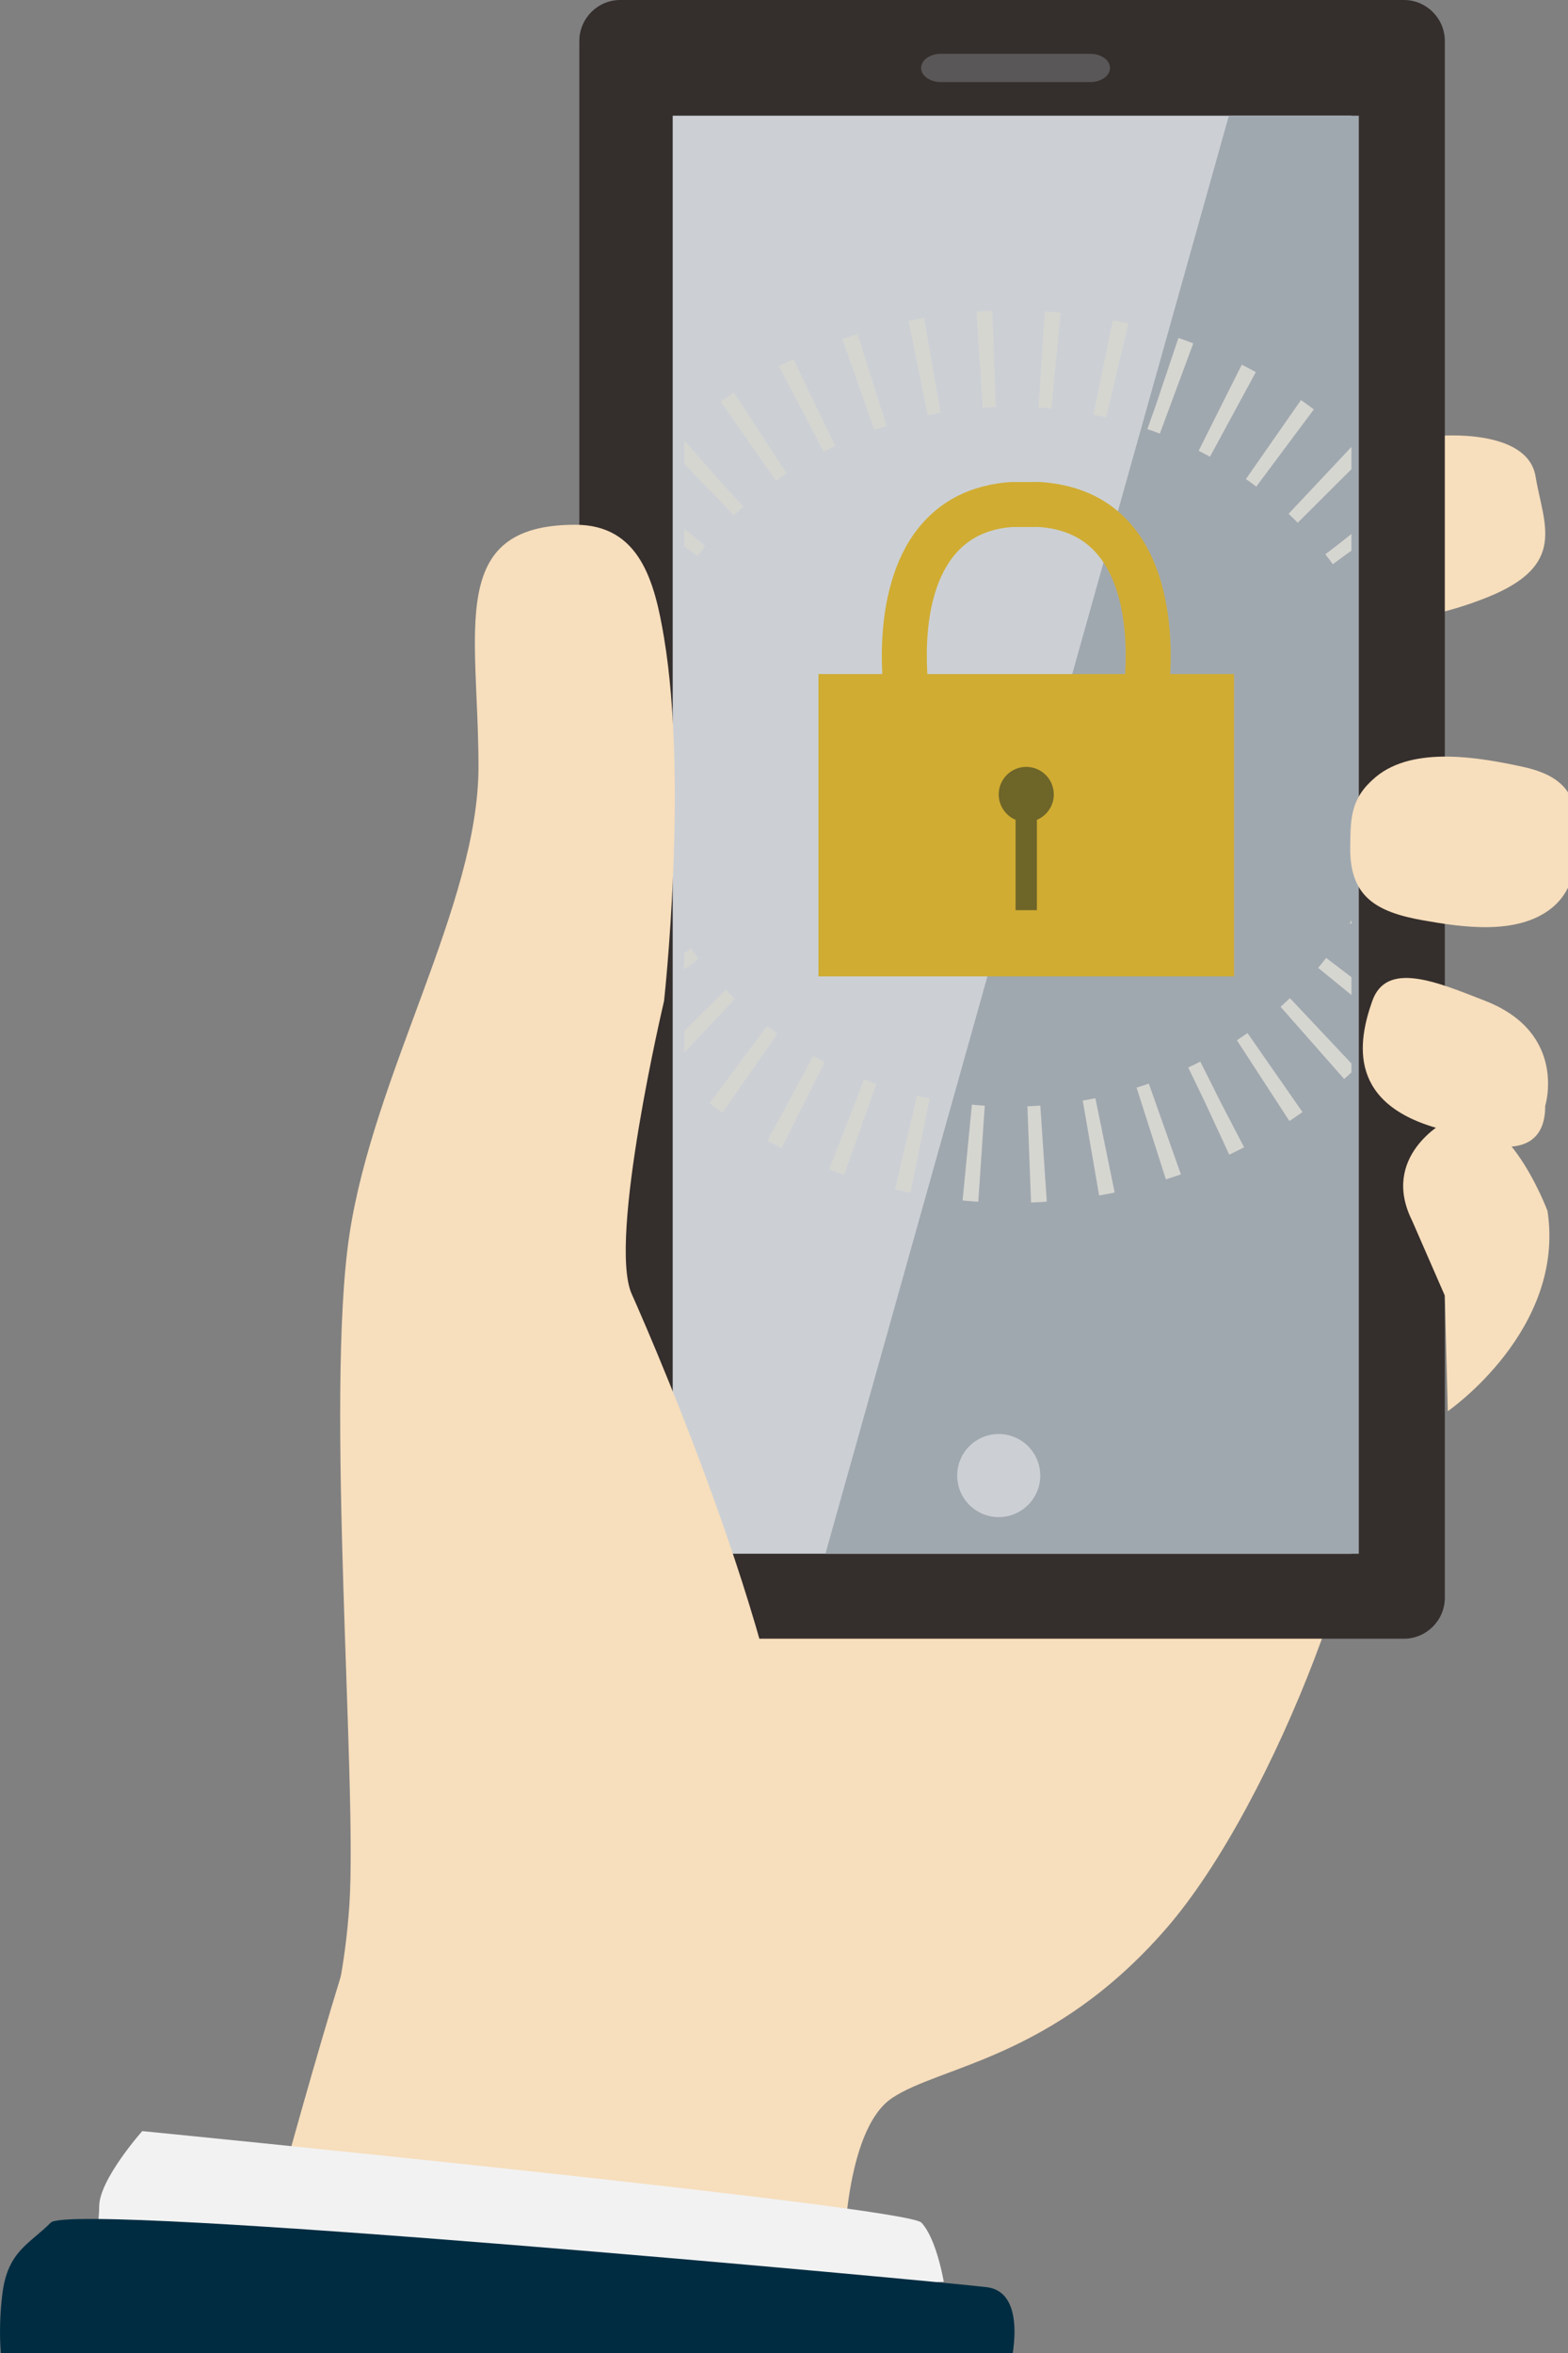 <?xml version="1.0" encoding="utf-8"?>
<!-- Generator: Adobe Illustrator 15.0.0, SVG Export Plug-In  -->
<!DOCTYPE svg PUBLIC "-//W3C//DTD SVG 1.1//EN" "http://www.w3.org/Graphics/SVG/1.1/DTD/svg11.dtd">
<svg version="1.1"
	 xmlns="http://www.w3.org/2000/svg" xmlns:xlink="http://www.w3.org/1999/xlink" xmlns:a="http://ns.adobe.com/AdobeSVGViewerExtensions/3.0/"
	 x="0px" y="0px" width="46px" height="69px" viewBox="0 0 46 69" enable-background="new 0 0 46 69" xml:space="preserve">
<rect x="0" y="0" width="46" height="69" fill="#808080" stroke="none"/>
<defs>
</defs>
<path fill="#F7DEBC" d="M24.754,66.255L24.754,66.255c0,0,0-3.788,1.42-4.734c1.42-0.947,4.694-1.145,8.008-4.933
	c3.314-3.787,6.431-12.584,5.721-14.241c-0.71-1.657-0.947-6.555-0.947-6.555l-12.783-7.175l-6.628,2.13l-8.522,9.232
	c0,0,1.184,11.836,0,14.913s-3.38,11.362-3.38,11.362"/>
<path fill="#F7DEBC" d="M42.206,12.783c0,0,2.604-0.236,2.841,1.184c0.237,1.42,0.947,2.604-1.42,3.551
	c-2.367,0.947-4.186,0.71-4.186,0.71L42.206,12.783z"/>
<g>
	<path fill="#342E2C" d="M42.386,46.854c0,0.66-0.54,1.2-1.2,1.2h-22.99c-0.66,0-1.2-0.54-1.2-1.2V1.2c0-0.66,0.54-1.2,1.2-1.2
		h22.99c0.66,0,1.2,0.54,1.2,1.2V46.854z"/>
</g>
<rect x="19.735" y="3.393" fill="#CCD0D5" width="19.911" height="42.169"/>
<polygon fill="#A0A8AF" points="39.863,45.563 24.215,45.563 36.051,3.393 39.863,3.393 "/>
<circle fill="#CCD0D5" cx="29.299" cy="43.27" r="1.218"/>
<rect x="24.011" y="19.766" fill="#D0AC32" width="12.191" height="8.866"/>
<path fill="#D0AC32" d="M34.251,20.584l-1.304-0.213c0.005-0.026,0.413-2.646-0.701-4.053c-0.417-0.526-0.996-0.81-1.771-0.864
	l-0.782,0.001c-0.729,0.053-1.309,0.336-1.725,0.862c-1.114,1.406-0.707,4.026-0.701,4.053l-1.304,0.213
	c-0.021-0.131-0.508-3.216,0.967-5.083c0.652-0.824,1.566-1.283,2.717-1.365l0.874-0.001c1.197,0.083,2.111,0.542,2.764,1.366
	C34.759,17.368,34.272,20.453,34.251,20.584z"/>
<circle fill="#6E6529" cx="30.107" cy="23.296" r="0.808"/>
<rect x="29.794" y="23.672" fill="#6E6529" width="0.625" height="3.018"/>
<path fill="#F7DEBC" d="M8.934,61.577c0,0,1.078-2.161,1.315-5.711s-0.71-14.913,0-19.647s3.788-9.705,3.788-13.729
	c0-4.023-0.947-7.1,2.838-7.102c1.898,0,2.332,1.671,2.606,3.314c0.71,4.261,0,10.652,0,10.652s-1.657,7.012-0.947,8.595
	s5.208,11.999,4.734,16.497L8.934,61.577z"/>
<path fill="#F7DEBC" d="M46.102,23.421c-0.205-0.454-0.624-0.759-1.42-0.933c-1.229-0.267-3.208-0.634-4.321,0.296
	c-0.742,0.62-0.741,1.197-0.75,2.071c-0.016,1.438,0.761,1.888,2.125,2.131c1.158,0.206,2.767,0.447,3.772-0.347
	c0.49-0.387,0.693-0.957,0.738-1.564C46.295,24.388,46.29,23.841,46.102,23.421z"/>
<path fill="#F7DEBC" d="M45.332,32.43c0,0,0.661-2.13-1.752-3.077c-1.44-0.565-2.904-1.184-3.322,0
	c-0.419,1.184-0.768,3.077,2.129,3.788C42.386,33.141,45.332,34.62,45.332,32.43z"/>
<path fill="#F7DEBC" d="M45.398,35.508c0,0-1.299-3.492-3.012-2.609c0,0-1.904,1.005-0.958,2.899l0.958,2.195l0.088,3.389
	C42.475,41.382,45.934,38.999,45.398,35.508z"/>
<path fill="#F2F2F2" d="M27.687,66.912c0,0-0.209-1.263-0.657-1.736c-0.448-0.474-22.857-2.683-22.857-2.683
	s-1.263,1.42-1.263,2.209s-0.473,3.156,0,3.156C3.384,67.859,27.687,66.912,27.687,66.912z"/>
<path fill="#002C41" d="M29.626,69.437c0,0,0.586-2.209-0.676-2.367c-1.263-0.158-26.828-2.525-27.459-1.894
	c-0.631,0.631-1.263,0.84-1.42,2.077c-0.158,1.237,0,2.184,0,2.184H29.626z"/>
<g>
	<defs>
		<rect id="SVGID_1_" x="20.073" y="7.417" width="19.573" height="29.037"/>
	</defs>
	<clipPath id="SVGID_2_">
		<use xlink:href="#SVGID_1_"  overflow="visible"/>
	</clipPath>
	<g clip-path="url(#SVGID_2_)">
		
			<ellipse fill="none" stroke="#D6D6D1" stroke-width="2.823" stroke-miterlimit="10" stroke-dasharray="0.42,1.401" cx="29.691" cy="22.187" rx="12.678" ry="11.674"/>
	</g>
</g>
<path fill="#595757" d="M32.565,1.993c0,0.228-0.259,0.414-0.576,0.414h-4.391c-0.317,0-0.576-0.187-0.576-0.414
	c0-0.228,0.259-0.415,0.576-0.415h4.391C32.306,1.578,32.565,1.765,32.565,1.993z"/>
</svg>
